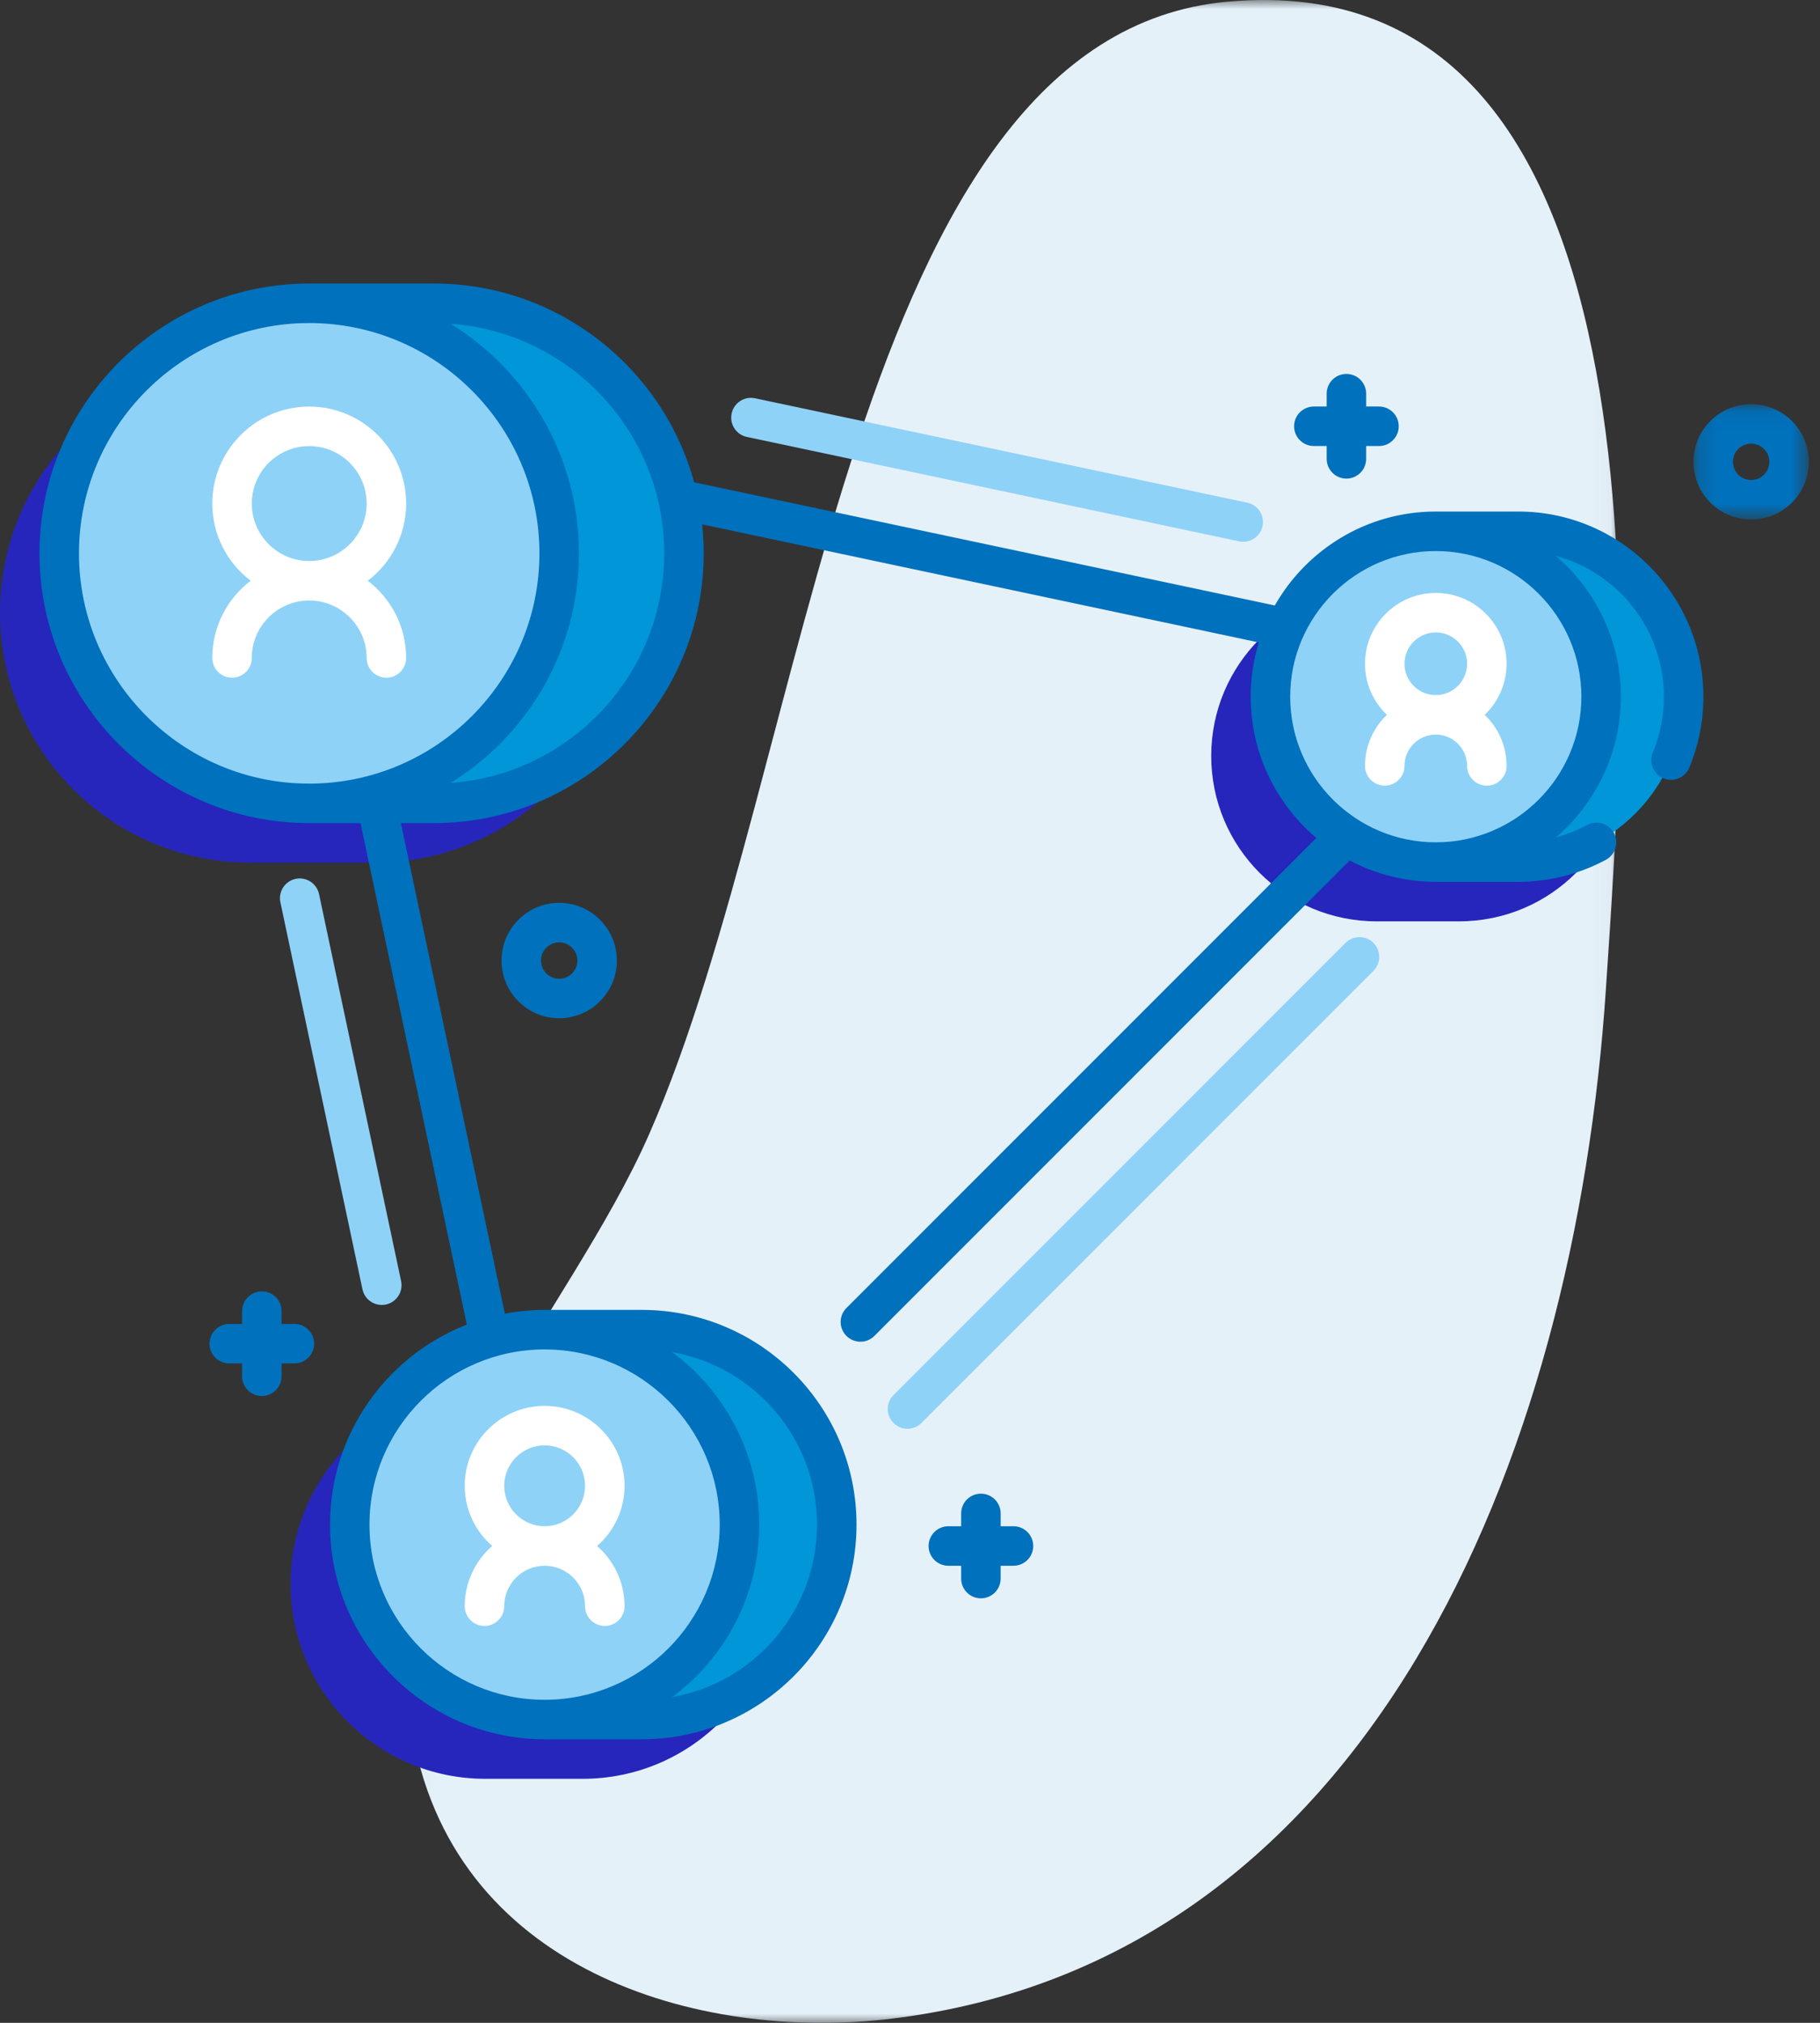 <svg height="110" viewBox="0 0 99 110" width="99" xmlns="http://www.w3.org/2000/svg" xmlns:xlink="http://www.w3.org/1999/xlink"><rect x="0" y="0" width="99" height="110" fill="#333333" stroke="none"/><mask id="a" fill="#fff"><path d="m.028 0h65.943v110h-65.943z" fill="#fff" fill-rule="evenodd"/></mask><mask id="b" fill="#fff"><path d="m.165.064h6.272v6.272h-6.272z" fill="#fff" fill-rule="evenodd"/></mask><g fill="none" fill-rule="evenodd"><path d="m44.645.091c-20.586 1.859-22.578 41.342-31.457 61.571-4.399 10.024-14.775 20.366-12.946 32.18 2.064 13.328 15.661 17.204 26.143 15.929 25.936-3.155 37.146-30.304 38.843-56.031 1.046-15.862 4.361-55.901-20.583-53.648" fill="#e5f1f9" mask="url(#a)" transform="translate(22.129)"/><path d="m79.368 32.114h-4.489c-4.967 0-8.994 4.027-8.994 8.994s4.027 8.994 8.994 8.994h4.489c4.967 0 8.994-4.027 8.994-8.994s-4.027-8.994-8.994-8.994" fill="#2626bc"/><path d="m33.982 33.312c0-7.51-6.088-13.597-13.597-13.597h-6.787c-7.509 0-13.597 6.088-13.597 13.597 0 7.51 6.088 13.597 13.597 13.597h6.787c7.51 0 13.597-6.088 13.597-13.597" fill="#2626bc"/><path d="m31.695 75.529h-5.291c-5.854 0-10.6 4.746-10.6 10.6s4.746 10.601 10.6 10.601h5.291c5.854 0 10.6-4.746 10.6-10.601s-4.746-10.6-10.6-10.6" fill="#2626bc"/><path d="m82.59 46.879c4.967 0 8.994-4.027 8.994-8.994s-4.027-8.994-8.994-8.994h-4.489v17.988z" fill="#0096d8"/><path d="m78.101 28.891c4.967 0 8.994 4.027 8.994 8.994s-4.027 8.994-8.994 8.994-8.994-4.027-8.994-8.994 4.027-8.994 8.994-8.994" fill="#8fd2f7"/><path d="m23.607 43.687c7.51 0 13.597-6.088 13.597-13.597 0-7.51-6.088-13.597-13.597-13.597h-6.787v27.194z" fill="#0096d8"/><path d="m16.82 16.493c7.51 0 13.597 6.088 13.597 13.597 0 7.51-6.088 13.597-13.597 13.597-7.51 0-13.597-6.088-13.597-13.597 0-7.51 6.088-13.597 13.597-13.597" fill="#8fd2f7"/><path d="m34.917 93.507c5.854 0 10.6-4.746 10.6-10.601s-4.746-10.6-10.6-10.6h-5.291v21.201h5.291z" fill="#0096d8"/><path d="m29.626 72.307c5.854 0 10.6 4.746 10.6 10.6 0 5.854-4.746 10.601-10.6 10.601s-10.6-4.746-10.6-10.601c0-5.854 4.746-10.6 10.6-10.6" fill="#8fd2f7"/><path d="m49.363 77.696c-.275 0-.55-.105-.76-.315-.42-.42-.42-1.1 0-1.519l24.587-24.587c.419-.419 1.1-.419 1.519 0 .42.42.42 1.1 0 1.519l-24.587 24.587c-.21.21-.485.315-.759.315" fill="#8fd2f7"/><path d="m67.625 29.462c-.074 0-.149-.008-.224-.024l-26.776-5.678c-.581-.123-.951-.693-.828-1.274.123-.58.694-.951 1.274-.828l26.776 5.678c.58.123.951.693.828 1.274-.107.505-.553.852-1.05.852" fill="#8fd2f7"/><path d="m20.766 70.961c-.497 0-.943-.346-1.05-.851l-4.464-21.044c-.123-.58.247-1.15.828-1.274.581-.123 1.151.247 1.274.828l4.464 21.044c.123.58-.247 1.15-.828 1.274-.075.016-.15.023-.224.023" fill="#8fd2f7"/><path d="m76.398 36.095c0-.939.764-1.703 1.703-1.703.939 0 1.703.764 1.703 1.703s-.764 1.703-1.703 1.703c-.939 0-1.703-.764-1.703-1.703m4.364 2.777c.732-.701 1.19-1.686 1.19-2.777 0-2.124-1.728-3.851-3.851-3.851-2.124 0-3.851 1.728-3.851 3.851 0 1.091.458 2.076 1.19 2.777-.732.701-1.19 1.686-1.19 2.777 0 .593.481 1.074 1.074 1.074.593 0 1.074-.481 1.074-1.074 0-.939.764-1.703 1.703-1.703.939 0 1.703.764 1.703 1.703 0 .593.481 1.074 1.074 1.074.593 0 1.074-.481 1.074-1.074 0-1.091-.458-2.075-1.19-2.777" fill="#fff"/><path d="m13.696 27.383c0-1.723 1.401-3.124 3.124-3.124s3.124 1.401 3.124 3.124c0 1.723-1.401 3.124-3.124 3.124-1.723 0-3.124-1.402-3.124-3.124m6.309 4.198c1.267-.964 2.088-2.487 2.088-4.198 0-2.907-2.365-5.273-5.273-5.273-2.907 0-5.272 2.365-5.272 5.273 0 1.711.82 3.234 2.088 4.198-1.267.964-2.088 2.487-2.088 4.198 0 .593.481 1.074 1.074 1.074s1.074-.481 1.074-1.074c0-1.723 1.401-3.124 3.124-3.124s3.124 1.401 3.124 3.124c0 .593.481 1.074 1.074 1.074.593 0 1.074-.481 1.074-1.074 0-1.711-.82-3.234-2.088-4.198" fill="#fff"/><path d="m86.02 37.885c0 4.367-3.553 7.92-7.919 7.92-4.367 0-7.92-3.553-7.92-7.92 0-4.367 3.553-7.919 7.92-7.919 4.366 0 7.919 3.553 7.919 7.919zm-61.509 4.692c4.185-2.587 6.98-7.216 6.98-12.487s-2.795-9.9-6.98-12.487c6.484.466 11.619 5.886 11.619 12.487 0 6.601-5.134 12.021-11.619 12.487zm-20.215-12.487c0-6.905 5.618-12.523 12.523-12.523 6.905 0 12.523 5.618 12.523 12.523 0 6.905-5.618 12.523-12.523 12.523-6.905 0-12.523-5.618-12.523-12.523zm40.146 52.817c0 4.69-3.407 8.596-7.876 9.38 2.869-2.129 4.733-5.541 4.733-9.38 0-3.839-1.864-7.251-4.733-9.38 4.469.784 7.876 4.69 7.876 9.38zm-24.344 0c0-5.253 4.273-9.526 9.526-9.526 5.253 0 9.526 4.273 9.526 9.526 0 5.253-4.273 9.526-9.526 9.526-5.253-0-9.526-4.273-9.526-9.526zm62.491-55.09h-4.489c-0 0-.001 0-.001 0-3.748 0-7.022 2.061-8.755 5.108l-31.586-6.698c-1.7-6.221-7.399-10.809-14.152-10.809h-6.787c-8.09 0-14.671 6.582-14.671 14.671s6.582 14.671 14.671 14.671h2.791l5.783 27.269c-4.35 1.699-7.442 5.932-7.442 10.877 0 6.437 5.237 11.674 11.675 11.674h5.291c6.437 0 11.674-5.237 11.674-11.674 0-6.438-5.237-11.675-11.674-11.675h-5.291c-.739 0-1.461.072-2.163.204l-5.657-26.675h1.801c8.09 0 14.671-6.582 14.671-14.671 0-.532-.03-1.057-.086-1.575l30.281 6.421c-.286.933-.442 1.923-.442 2.949 0 3.077 1.389 5.835 3.572 7.683l-25.56 25.56c-.42.42-.42 1.1 0 1.519.21.21.485.315.76.315s.55-.105.76-.315l25.854-25.854c1.4.739 2.993 1.16 4.683 1.16h4.489c1.661 0 3.308-.414 4.764-1.197.522-.281.718-.932.437-1.455-.281-.522-.933-.718-1.455-.437-.537.289-1.109.512-1.698.669 2.159-1.848 3.531-4.59 3.531-7.648 0-3.059-1.374-5.803-3.534-7.651 3.379.904 5.875 3.991 5.875 7.651 0 1.051-.203 2.072-.604 3.037-.228.548.032 1.176.58 1.404.135.056.274.083.412.083.421 0 .821-.249.992-.662.51-1.227.769-2.526.769-3.861 0-5.551-4.516-10.068-10.068-10.068z" fill="#0071bc"/><path d="m27.427 80.797c0-1.213.986-2.199 2.199-2.199s2.199.986 2.199 2.199c0 1.212-.986 2.198-2.199 2.198s-2.199-.986-2.199-2.198m5.051 3.273c.914-.797 1.495-1.967 1.495-3.273 0-2.397-1.95-4.347-4.347-4.347s-4.347 1.95-4.347 4.347c0 1.306.581 2.475 1.495 3.273-.914.797-1.495 1.968-1.495 3.273 0 .593.481 1.074 1.074 1.074s1.074-.481 1.074-1.074c0-1.212.986-2.199 2.199-2.199s2.199.987 2.199 2.199c0 .593.481 1.074 1.074 1.074s1.074-.481 1.074-1.074c0-1.306-.581-2.476-1.495-3.273" fill="#fff"/><g fill="#0071bc"><path d="m30.417 51.245c-.264 0-.512.103-.699.29-.385.386-.385 1.013 0 1.398.187.187.435.29.699.29s.512-.103.699-.29c.187-.187.29-.435.29-.699s-.103-.512-.29-.699c-.187-.187-.435-.29-.699-.29m0 4.126c-.838 0-1.626-.326-2.218-.919-1.223-1.223-1.223-3.213 0-4.437.593-.593 1.38-.919 2.218-.919s1.626.326 2.218.919c.593.592.919 1.38.919 2.218 0 .838-.326 1.626-.919 2.218-.593.593-1.381.919-2.218.919"/><path d="m3.301 2.211c-.253 0-.506.096-.7.289-.385.385-.385 1.013 0 1.398.386.386 1.013.386 1.399 0 .385-.385.385-1.013 0-1.398-.193-.193-.446-.289-.699-.289m0 4.124c-.803 0-1.607-.306-2.218-.917-1.223-1.223-1.223-3.214 0-4.437 1.223-1.223 3.214-1.223 4.437 0 1.224 1.223 1.224 3.214 0 4.437-.611.611-1.415.917-2.218.917" mask="url(#b)" transform="translate(91.953 21.914)"/><path d="m55.129 82.996h-.698v-.698c0-.593-.481-1.074-1.074-1.074s-1.074.481-1.074 1.074v.698h-.698c-.593 0-1.074.481-1.074 1.074 0 .593.481 1.074 1.074 1.074h.698v.698c0 .593.481 1.074 1.074 1.074s1.074-.481 1.074-1.074v-.698h.698c.593 0 1.074-.481 1.074-1.074 0-.593-.481-1.074-1.074-1.074"/><path d="m75.011 22.106h-.698v-.698c0-.593-.481-1.074-1.074-1.074s-1.074.481-1.074 1.074v.698h-.698c-.593 0-1.074.481-1.074 1.074s.481 1.074 1.074 1.074h.698v.698c0 .593.481 1.074 1.074 1.074s1.074-.481 1.074-1.074v-.698h.698c.593 0 1.074-.481 1.074-1.074s-.481-1.074-1.074-1.074"/><path d="m16.014 71.995h-.698v-.698c0-.593-.481-1.074-1.074-1.074s-1.074.481-1.074 1.074v.698h-.698c-.593 0-1.074.481-1.074 1.074 0 .593.481 1.074 1.074 1.074h.698v.698c0 .593.481 1.074 1.074 1.074s1.074-.481 1.074-1.074v-.698h.698c.593 0 1.074-.481 1.074-1.074 0-.593-.481-1.074-1.074-1.074"/></g></g></svg>